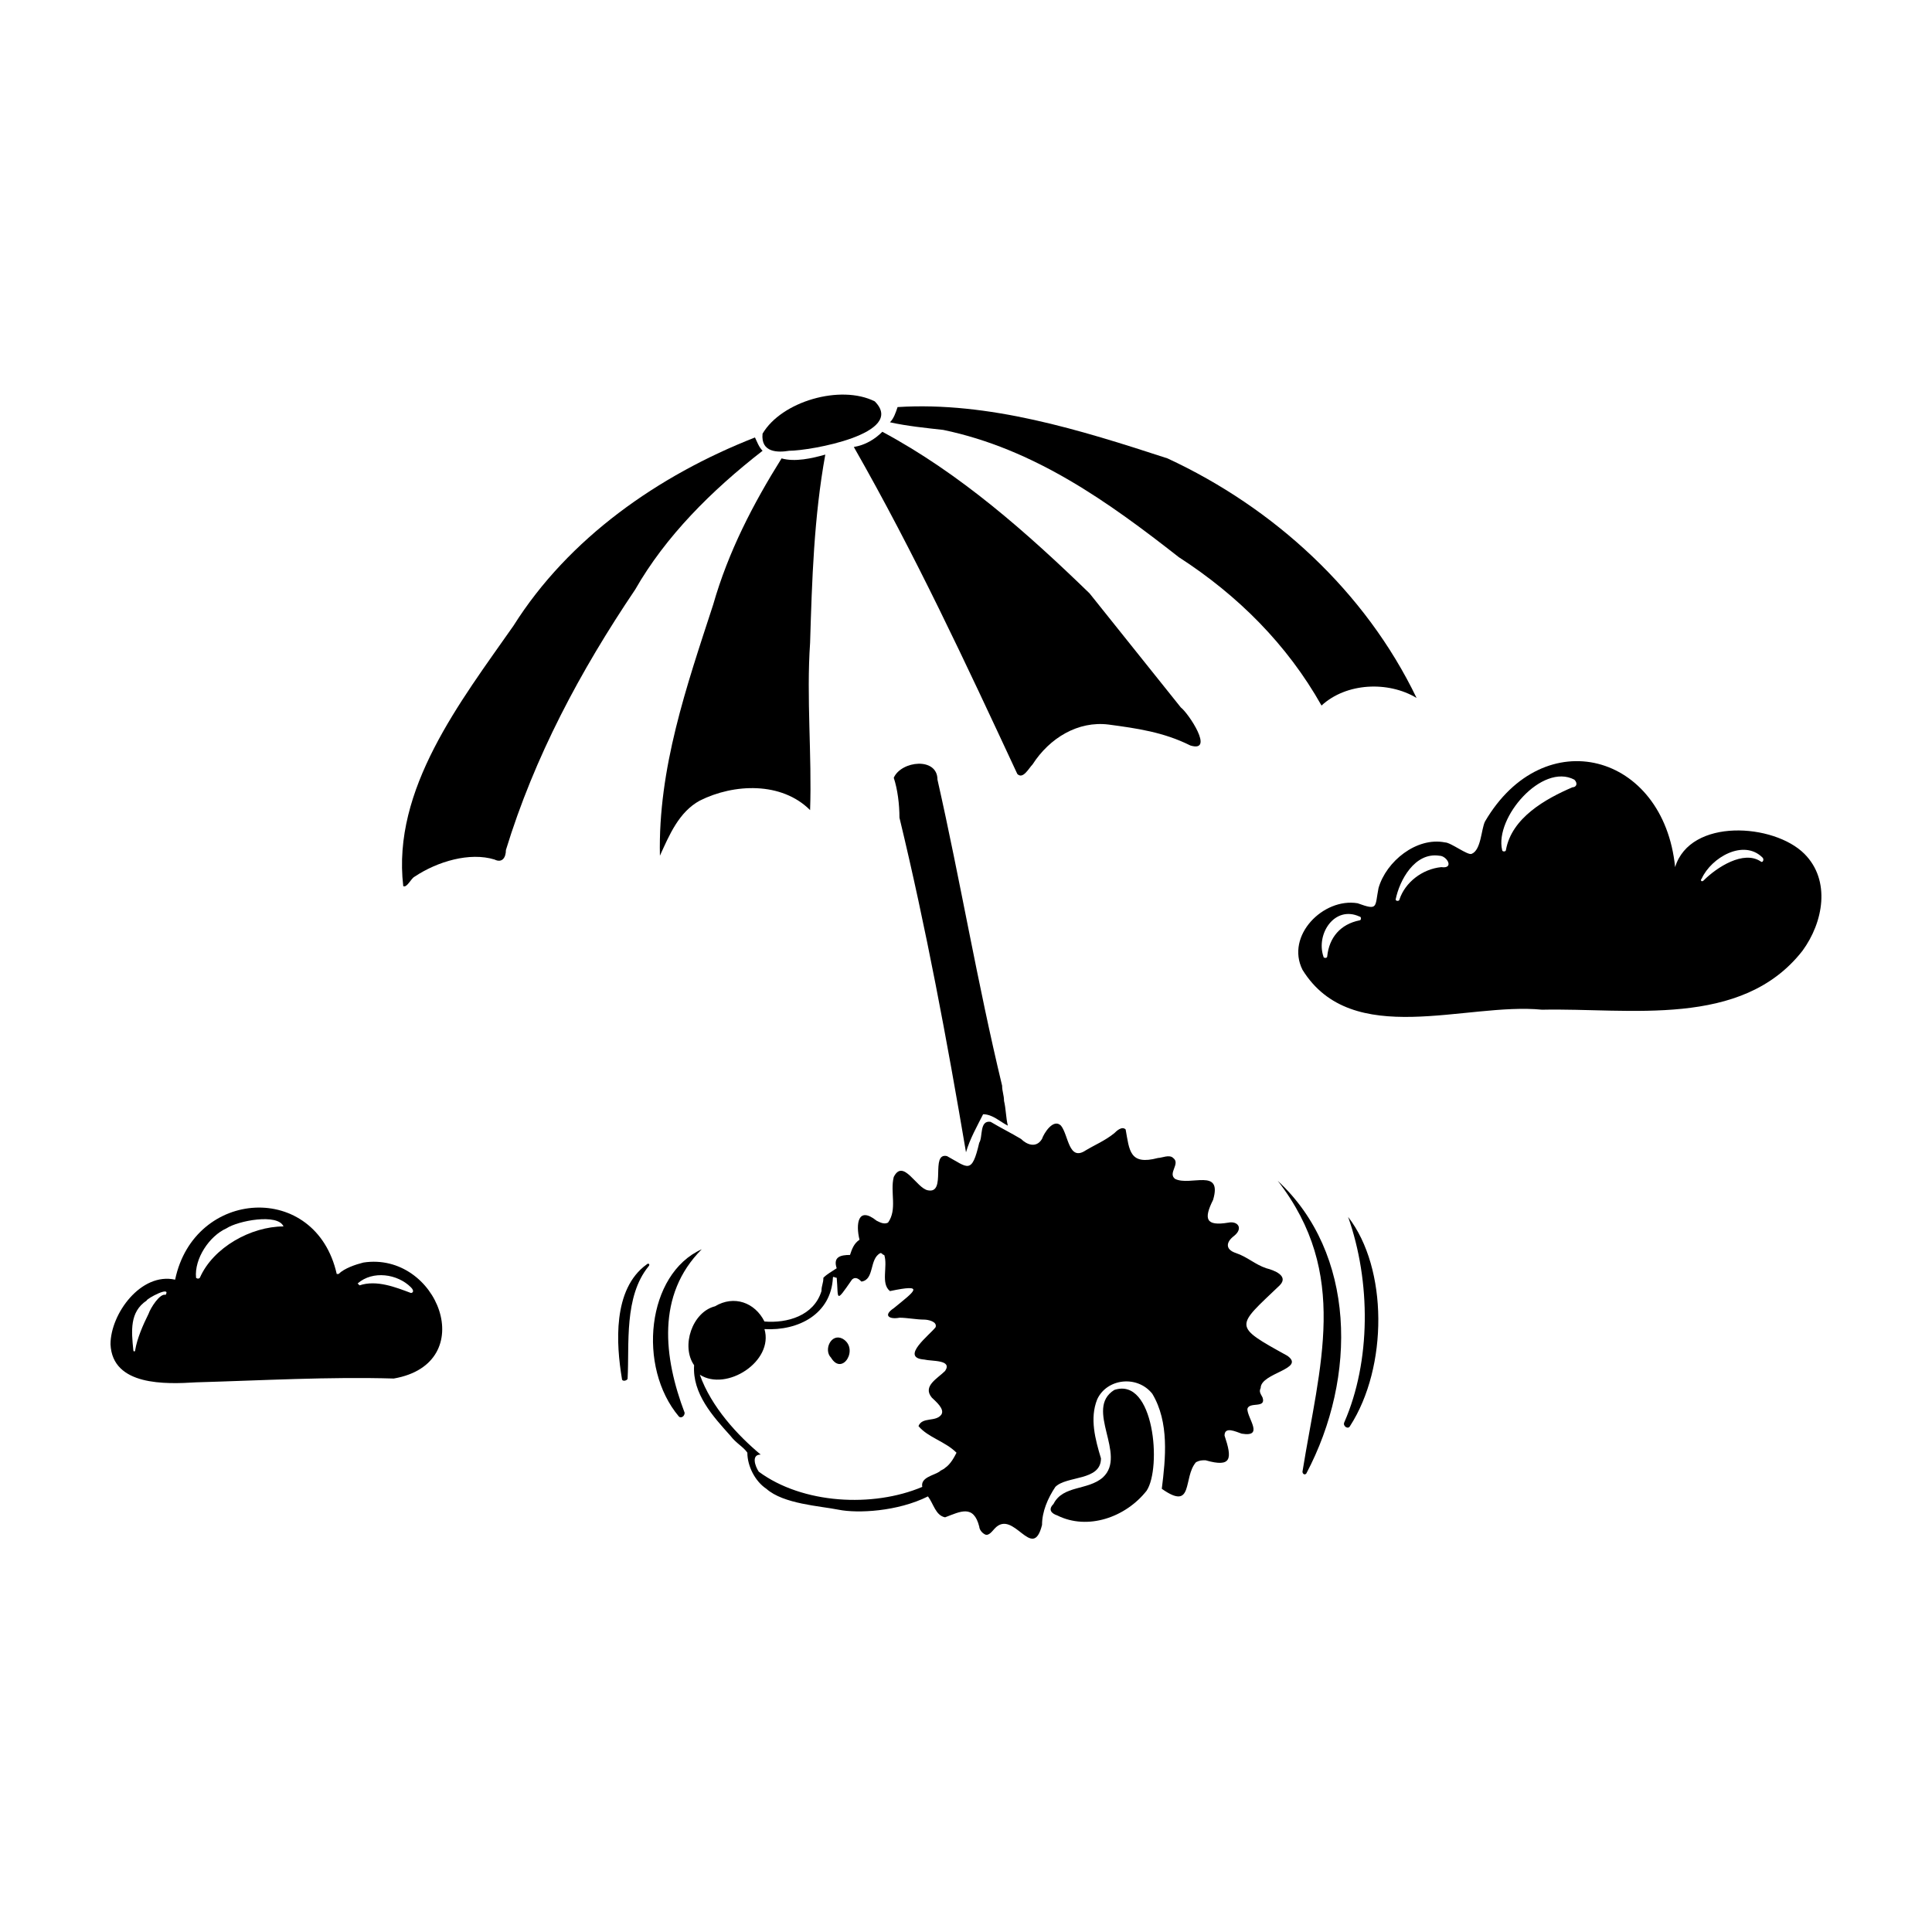 <?xml version="1.0" encoding="UTF-8"?>
<!-- Uploaded to: ICON Repo, www.iconrepo.com, Generator: ICON Repo Mixer Tools -->
<svg fill="#000000" width="800px" height="800px" version="1.1" viewBox="144 144 512 512" xmlns="http://www.w3.org/2000/svg">
 <g>
  <path d="m367.25 498.75c-3.023-1.512-5.039 3.023-3.023 5.039 3.023 5.035 7.559-2.519 3.023-5.039z"/>
  <path d="m489.17 534.01c0 0.504 0.504 1.008 1.008 0.504 13.602-25.695 13.098-58.441-7.559-77.586 19.148 24.688 11.086 48.867 6.551 77.082z"/>
  <path d="m500.26 520.91c-0.504 1.008 1.008 2.016 1.512 1.008 10.078-15.617 10.078-41.816-0.504-55.418 6.043 17.129 6.043 38.285-1.008 54.41z"/>
  <path d="m346.09 263.46c-1.008-1.008-1.512-2.519-2.016-3.527-25.695 10.078-49.375 26.703-63.984 49.879-14.105 20.152-32.242 43.328-29.223 69.023 1.008 0.504 2.016-2.016 3.023-2.519 6.047-4.031 14.609-6.551 21.16-4.535 2.016 1.008 3.023-0.504 3.023-2.519 7.559-24.688 19.648-47.359 34.258-69.023 8.066-14.105 20.156-26.195 33.758-36.777z"/>
  <path d="m362.71 264.47c-3.527 1.008-8.062 2.016-11.586 1.008-7.559 12.09-14.105 24.688-18.137 38.793-7.055 21.664-14.609 43.328-14.105 66.504 2.519-5.543 5.039-11.586 10.578-14.609 9.07-4.535 21.664-5.039 29.223 2.519 0.504-14.609-1.008-29.727 0-44.336 0.504-16.625 1.008-33.254 4.027-49.879z"/>
  <path d="m413.6 349.11c1.512 1.512 3.023-1.512 4.031-2.519 4.535-7.055 12.09-11.586 20.152-10.578 7.559 1.008 14.609 2.016 21.664 5.543 6.551 2.016-0.504-8.566-2.519-10.078-8.062-10.078-16.121-20.152-24.184-30.23-16.625-16.121-34.258-31.738-54.914-42.824-2.016 2.016-4.535 3.527-7.559 4.031 16.121 28.215 29.727 57.438 43.328 86.656z"/>
  <path d="m456.43 291.68c15.617 10.078 28.719 23.176 37.785 39.297 6.551-6.047 17.633-6.551 25.191-2.016-13.602-28.215-37.785-50.383-66-63.48-23.176-7.559-47.359-15.113-71.539-13.602-0.504 1.512-1.008 3.023-2.016 4.031 4.535 1.008 9.574 1.512 14.105 2.016 24.184 5.035 43.832 19.145 62.473 33.754z"/>
  <path d="m392.44 350.62c0-6.047-9.574-5.039-11.586-0.504 1.008 3.023 1.512 7.055 1.512 10.578 7.055 29.223 12.594 58.945 17.633 88.672 1.008-3.527 3.023-7.055 4.535-10.078 2.519 0 4.535 2.016 6.551 3.023-0.504-2.016-0.504-4.535-1.008-6.551 0-1.512-0.504-2.519-0.504-4.031-6.555-27.203-11.086-54.406-17.133-81.109z"/>
  <path d="m329.97 475.07c-14.609 6.551-17.129 31.234-6.047 44.336 0.504 0.504 1.512 0 1.512-1.008-5.539-14.609-7.555-31.238 4.535-43.328z"/>
  <path d="m315.36 479.1c-9.07 6.551-8.062 21.16-6.551 30.23 0 1.008 1.512 0.504 1.512 0 0.504-9.07-1.008-21.664 5.543-29.727 0.504-0.504 0-1.008-0.504-0.504z"/>
  <path d="m353.14 263.46c5.543 0 31.234-4.535 22.672-13.098-9.07-4.535-24.688 0-29.727 8.566-0.504 5.035 4.031 5.035 7.055 4.531z"/>
  <path d="m485.14 503.28c-14.609-8.062-13.602-7.559-2.016-18.641 2.519-2.519-1.512-4.031-3.527-4.535-3.023-1.008-5.039-3.023-8.062-4.031-3.023-1.008-2.519-3.023-0.504-4.535 2.519-2.016 1.008-4.031-1.512-3.527-6.047 1.008-6.551-1.008-4.031-6.047 2.519-8.566-6.047-3.527-10.078-5.543-2.016-1.512 1.512-4.031-0.504-5.543-1.008-1.008-3.023 0-4.031 0-7.559 2.016-7.559-2.016-8.566-7.559-1.008-1.008-2.519 0.504-3.023 1.008-2.519 2.016-5.039 3.023-7.559 4.535-4.535 3.023-4.535-4.031-6.551-6.551-2.016-2.016-4.535 2.016-5.039 3.527-1.512 2.519-4.031 1.512-5.543 0-2.519-1.512-5.543-3.023-8.062-4.535-3.023-0.504-2.016 4.031-3.023 5.543-1.996 8.57-3.004 6.555-8.547 3.531-4.535-1.008 0 10.078-5.039 9.07-3.023-0.504-6.551-8.566-9.07-3.527-1.008 4.031 1.008 8.566-1.512 12.09-1.008 0.504-2.016 0-3.023-0.504-5.039-4.031-5.543 1.008-4.535 5.039-1.512 1.008-2.016 2.519-2.519 4.031-2.519 0-4.535 0.504-3.527 3.527-1.512 1.008-2.519 1.512-3.527 2.519 0 1.512-0.504 2.016-0.504 3.527-2.016 6.551-9.07 8.566-15.113 8.062-2.519-5.039-8.062-7.055-13.098-4.031-6.047 1.512-9.07 10.578-5.543 15.617-0.504 7.559 5.039 13.602 9.574 18.641 1.512 2.016 3.527 3.023 4.535 4.535 0 3.527 2.016 7.559 5.039 9.574 4.535 4.031 14.105 4.535 19.145 5.543 5.039 1.008 15.617 0.504 23.68-3.527 1.512 2.016 2.016 5.039 4.535 5.543 4.031-1.512 7.559-3.527 9.07 2.519 0 0.504 0.504 1.512 1.512 2.016 1.008 0.504 2.016-1.008 2.519-1.512 5.039-5.543 10.078 9.07 12.594-1.008 0-3.527 1.512-7.055 3.527-10.078 3.023-3.023 12.09-1.512 12.09-7.559-1.512-5.039-3.023-10.578-1.008-15.617 2.519-5.543 10.578-6.551 14.609-1.512 4.535 7.559 3.527 17.129 2.519 25.191 8.566 6.047 5.543-3.023 9.07-7.055 1.008-0.504 1.512-0.504 2.519-0.504 7.055 2.016 7.055-0.504 5.039-6.551 0-2.519 3.023-1.008 4.535-0.504 6.047 1.008 1.512-4.031 1.512-6.551 0.504-2.016 5.039 0 4.031-3.023-0.504-1.008-1.008-1.512-0.504-2.519-0.004-4.031 12.086-5.039 7.047-8.562zm-90.684 29.723c-0.504 0.504-1.008 0.504-1.512 1.008-1.512 1.008-5.039 1.512-4.535 4.031-13.098 5.543-31.738 4.535-43.328-4.031-1.008-1.512-2.016-4.535 0.504-4.535-6.047-5.039-13.098-12.594-16.121-21.16 7.055 4.535 19.648-3.527 17.129-12.09 9.07 0.504 17.633-4.031 18.137-13.602 0-0.504 0.504 0 1.008 0 0.504 5.543-0.504 7.055 4.031 0.504 1.008-1.008 2.016 0 2.519 0.504 3.527-0.504 2.016-6.047 5.039-7.559 0.504 0 0.504 0.504 1.008 0.504 1.008 3.023-1.008 7.559 1.512 9.574 9.574-2.016 6.551 0 1.008 4.535-3.023 2.016-1.008 3.023 1.512 2.519 2.016 0 4.535 0.504 6.551 0.504 1.008 0 3.527 0.504 3.023 2.016-1.512 2.016-9.574 8.062-3.023 8.566 2.016 0.504 7.559 0 5.543 3.023-2.016 2.016-6.047 4.031-3.527 7.055 1.008 1.008 3.527 3.023 2.519 4.535-1.512 2.016-5.039 0.504-6.047 3.023 2.519 3.023 7.055 4.031 10.078 7.055-0.508 0.996-1.516 3.012-3.027 4.019z"/>
  <path d="m439.3 512.35c-8.062 5.039 3.527 17.129-3.023 23.176-4.031 3.527-10.578 2.016-13.098 7.055-1.512 1.512-0.504 2.519 1.008 3.023 8.062 4.031 18.137 0.504 23.68-6.551 4.027-6.047 2.012-30.23-8.566-26.703z"/>
  <path d="m240.29 478.59c-2.016 0.504-5.039 1.512-6.551 3.023h-0.504c-5.543-24.688-37.785-22.672-42.824 1.512-9.066-2.016-17.125 9.066-17.125 17.129 0.504 11.082 14.609 10.578 22.672 10.078 17.633-0.504 35.266-1.512 52.395-1.008 23.176-4.035 11.59-33.758-8.062-30.734zm-52.395 8.562c-1.512-0.504-4.031 3.527-4.535 5.039-1.512 3.023-3.023 6.551-3.527 9.574 0 0.504-0.504 0.504-0.504 0-0.504-5.039-1.008-10.078 3.527-13.098 0-0.508 6.551-4.035 5.039-1.516zm9.07-4.531c-0.504 0.504-1.008 0-1.008 0-0.504-5.039 3.527-11.082 8.062-13.098 3.023-2.016 13.602-4.031 15.113-0.504-8.566-0.004-18.645 5.539-22.168 13.602zm55.922 4.027c-4.031-1.512-9.07-3.527-13.602-2.016 0 0-0.504-0.504-0.504-0.504 4.031-3.527 10.578-2.519 14.105 1.008 1.008 1.008 0.504 1.512 0 1.512z"/>
  <path d="m622.18 370.27c-8.062-8.062-30.23-9.574-34.258 3.527-3.023-30.23-34.762-38.793-50.383-12.09-1.008 2.016-1.008 7.559-3.527 8.566-1.008 0.504-5.543-3.023-7.055-3.023-7.559-1.512-15.617 5.039-17.633 12.09-1.008 5.039 0 6.047-5.543 4.031-9.07-1.512-19.145 8.566-14.609 17.633 13.098 21.16 43.328 8.566 63.48 10.578 23.176-0.504 52.898 5.039 69.023-15.617 5.539-7.559 7.555-18.641 0.504-25.695zm-117.89 17.633c-5.039 1.008-8.062 4.535-8.566 9.574 0 0.504-1.008 0.504-1.008 0-2.016-6.047 3.023-13.602 9.574-10.578 0.504-0.004 0.504 1.004 0 1.004zm21.664-14.105c-5.039 0.504-9.574 4.031-11.082 8.566 0 0.504-1.008 0.504-1.008 0 1.008-5.039 5.039-12.594 11.586-11.586 2.016-0.004 4.031 3.523 0.504 3.019zm34.766-21.16c-7.055 3.023-16.121 8.062-17.633 16.625 0 0.504-1.008 0.504-1.008 0-2.016-8.566 10.578-23.176 19.145-18.641 1.008 1.008 0.504 2.016-0.504 2.016zm49.875 19.648c-4.535-3.023-11.586 1.512-15.113 5.039-0.504 0.504-1.008 0-0.504-0.504 2.519-5.543 11.082-10.578 16.121-5.543 0.504 0.504 0 1.512-0.504 1.008z"/>
 </g>
</svg>